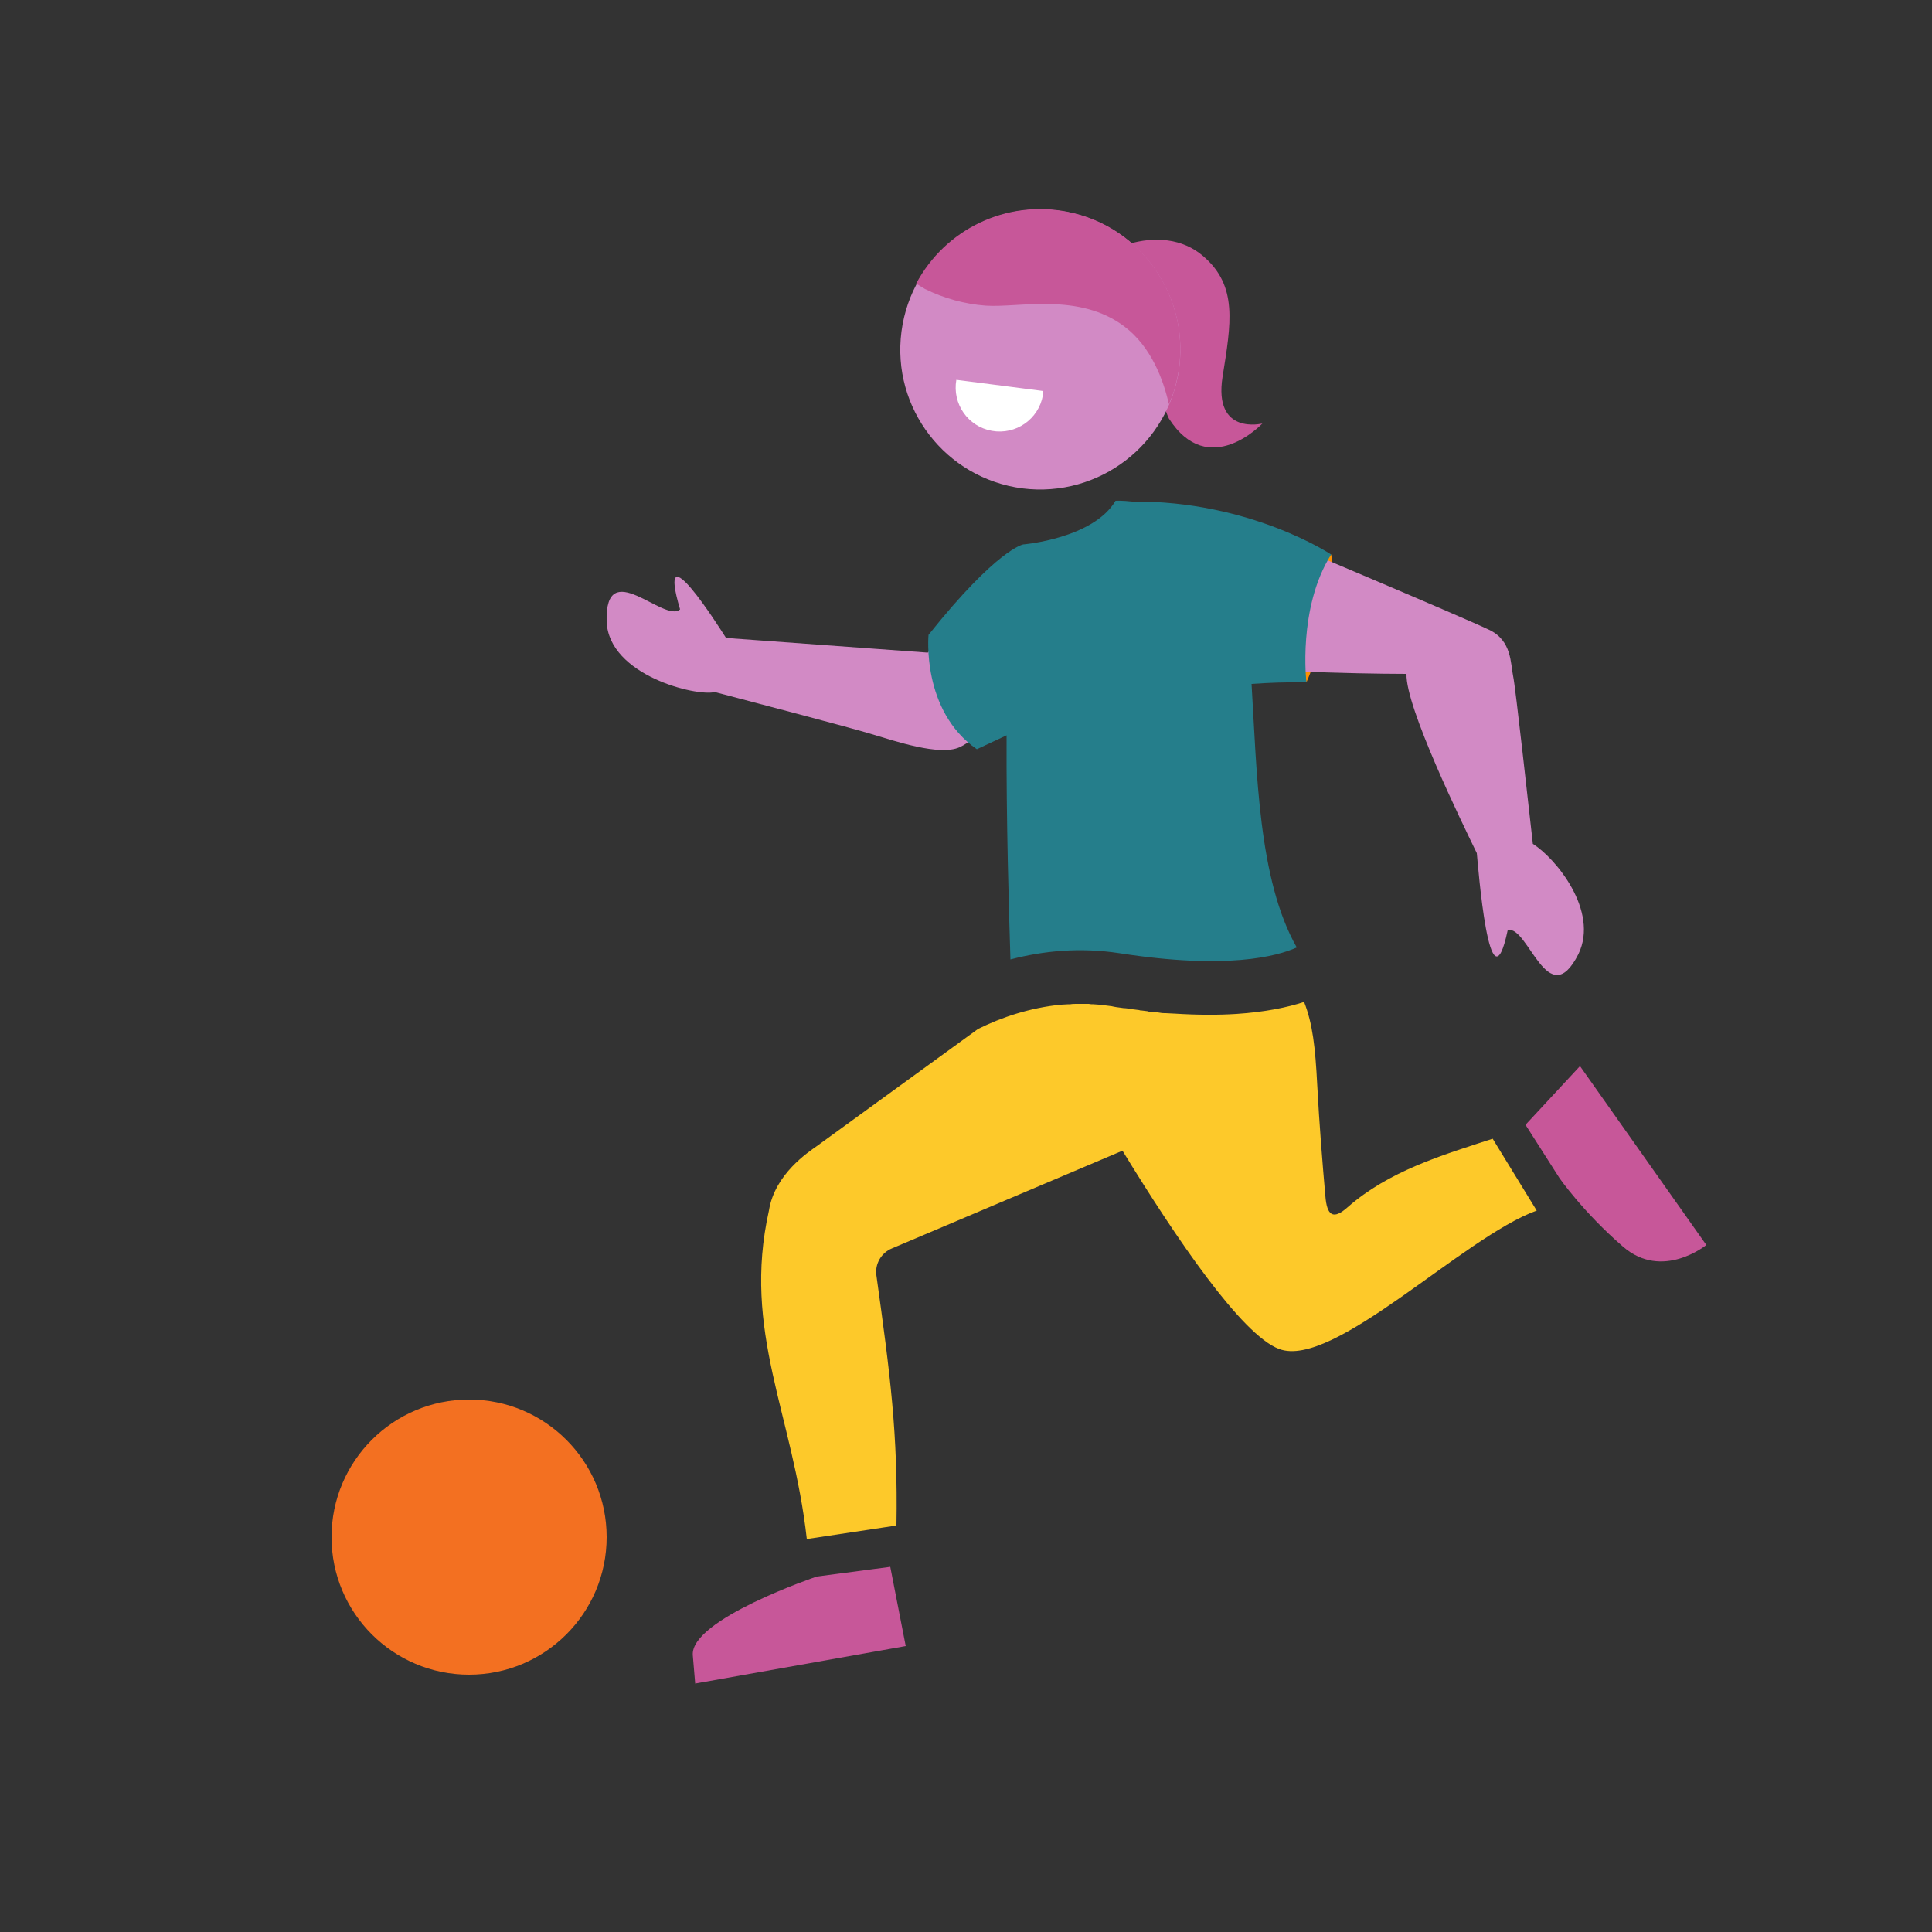 <?xml version="1.0" encoding="utf-8"?>
<!-- Generator: Adobe Illustrator 26.1.0, SVG Export Plug-In . SVG Version: 6.00 Build 0)  -->
<svg version="1.1" id="Lager_3" xmlns="http://www.w3.org/2000/svg" xmlns:xlink="http://www.w3.org/1999/xlink" x="0px" y="0px"
	 viewBox="0 0 500 500" style="enable-background:new 0 0 500 500;" xml:space="preserve">
<rect x="0" y="0" width="500" height="500" fill="#333333" stroke="none"/>
<style type="text/css">
	.st0{fill:#F37021;}
	.st1{fill:#C75799;}
	.st2{fill:#FDC92A;}
	.st3{fill:#FF9100;}
	.st4{fill:#D28AC5;}
	.st5{fill:#257E8B;}
	.st6{fill:#FFFFFF;}
</style>
<circle class="st0" cx="121.4" cy="397.8" r="35.6"/>
<g>
	<path class="st1" d="M211.4,408L211.4,408c0,0-32.9,11.1-32.1,20.4s0.6,7.3,0.6,7.3l54.5-9.7l-4-20.5L211.4,408z"/>
	<path class="st1" d="M394.8,291.1l14.1-15.2l32.7,46.3c0,0-11.4,9.3-21.6,0.4c-10.2-8.8-16.4-17.7-16.4-17.7L394.8,291.1z"/>
	<path class="st2" d="M386.3,294.7c-13.3,4.3-26.9,8.4-37.5,17.7c-3.8,3.4-5.4,2.2-5.8-2.9c-0.7-7.9-1.6-19-2.1-28.7
		c-0.5-9.8-1.2-15.9-3.4-21.5c-4.3,1.4-10,2.6-17.5,3.1l0,0c-4.7,0.3-10.1,0.3-16.3-0.1c0,0-0.1,0-0.1,0c-0.6,0-1.3-0.1-1.9-0.1
		c-0.1,0-0.2,0-0.3,0c-0.6,0-1.2-0.1-1.8-0.2c-0.1,0-0.3,0-0.4,0c-0.6-0.1-1.1-0.1-1.7-0.2c-0.2,0-0.4,0-0.5-0.1
		c-0.5-0.1-1.1-0.1-1.6-0.2c-0.2,0-0.4,0-0.6-0.1c-0.5-0.1-1.1-0.1-1.6-0.2c-0.2,0-0.5-0.1-0.7-0.1c-0.6-0.1-1.1-0.2-1.7-0.2
		c-0.2,0-0.5-0.1-0.7-0.1c-0.8-0.1-1.6-0.2-2.4-0.4c-0.8-0.1-1.6-0.2-2.4-0.3c-0.3,0-0.6-0.1-0.9-0.1c-0.5,0-0.9-0.1-1.4-0.1
		c-0.4,0-0.8,0-1.2-0.1c-0.3,0-0.7,0-1,0c-0.5,0-0.9,0-1.4,0c-0.3,0-0.5,0-0.8,0c-0.5,0-1.1,0-1.6,0.1c-0.2,0-0.3,0-0.5,0
		c-0.6,0-1.2,0.1-1.8,0.1c0,0-0.1,0-0.1,0c-8.1,0.8-15.5,3.3-21.5,6.3c-13.9,10.1-27.8,20.2-41.7,30.3c-2.1,1.5-10.9,7.2-12.4,16.7
		c-7,31.3,6.2,52.6,9.8,85l23.2-3.5c0.4-23.8-1.6-38.9-5.2-64.8c-0.4-2.9,1.3-5.8,4-6.9l59.7-25.3c14,22.9,30.9,47.7,40.5,51.3
		c14,5.4,47.7-29,66.7-35.8L386.3,294.7z"/>
</g>
<g>
	<path class="st3" d="M335.1,157.6l6.8-13.5l2.6-0.6c0,0,1.5,7.4-0.8,16.5s-5.6,16.6-5.6,16.6L335.1,157.6z"/>
	<path class="st4" d="M240.1,168.9l-52.2-3.8c-1.6-2.5-18.3-29-11.9-7.4c-4.1,3.7-19.5-14.2-19,3.2c0.6,13.9,23.2,19.4,28,18.2
		c8.3,2.2,35.5,9.3,40.6,10.9c6.1,1.8,17.5,5.7,22.7,3.4c5.2-2.3,13.7-12,13.7-12l3.8-39.5L240.1,168.9z"/>
	<path class="st4" d="M396.7,218.4c-1.1-9.7-4.5-40.7-5.1-43.4c-0.7-3.3-0.3-9.2-6.2-12c-6.6-3.2-60.5-25.9-60.5-25.9
		c-24.7-11.6-31.9,3.3-31.9,11.5s2.3,19.8,18,22.8c15.7,3,53,3,53,3c-0.3,8.5,14.4,38.6,18.2,46.4c0.3,3,3.3,42.2,8,19.9
		c5.3-1.3,10.4,21.8,18.3,6.2C413.9,235.7,402.5,222,396.7,218.4z"/>
	<path class="st5" d="M338.1,176.6c0,0-2.3-19.3,6.4-33.1c0,0-21-14-51.5-13.7l0,0c-2.6-0.3-4.3-0.2-4.3-0.2
		c-5.8,9.8-23.9,11.3-23.9,11.3s-6.7,1.1-24.5,23.4c0,0-1.9,19.6,12.5,29.6l7.7-3.6c-0.1,21.9,0.6,45.4,1,58
		c8.4-2.2,17.9-3.2,28.3-1.6c27.7,4.3,40.7,0.8,45.8-1.5c-10-17.6-10.3-45.4-11.7-68.2C328.1,176.7,332.9,176.5,338.1,176.6z"/>
</g>
<g>
	<rect x="245" y="97.2" class="st6" width="25.1" height="15"/>
	<path class="st1" d="M302.5,108.3c-4.6-9.7-5.1-38.9-10.6-45.1c6.9-2.1,14.2-1.5,19.5,3.1c9,7.7,7.2,17.4,5,31.2
		c-2.4,15.3,10.3,12.1,10.3,12.1S312.8,124.4,302.5,108.3z"/>
	<path class="st4" d="M264.6,126.4c19.9,2.5,38-11.5,40.6-31.3c2.5-19.9-11.5-38-31.3-40.6c-19.9-2.5-38,11.5-40.6,31.3
		C230.7,105.6,244.7,123.8,264.6,126.4C264.6,126.4,264.6,126.4,264.6,126.4z M270,101.2c0,0.4-0.1,0.8-0.1,1.1
		c-1.1,6.2-7,10.3-13.2,9.2c-6.2-1.1-10.3-7-9.2-13.2L270,101.2z"/>
	<path class="st1" d="M276.2,54.8c19.6,3.8,32.4,22.9,28.6,42.5c-0.5,2.5-1.2,5-2.3,7.3c-1.4-6.3-4.6-14.9-11.5-20.1
		c-11.8-8.9-27.4-4.8-35.9-5.4c-5.5-0.4-10.8-1.9-15.7-4.3l-2.3-1.4C244.6,59.3,260.4,51.7,276.2,54.8z"/>
</g>
</svg>
